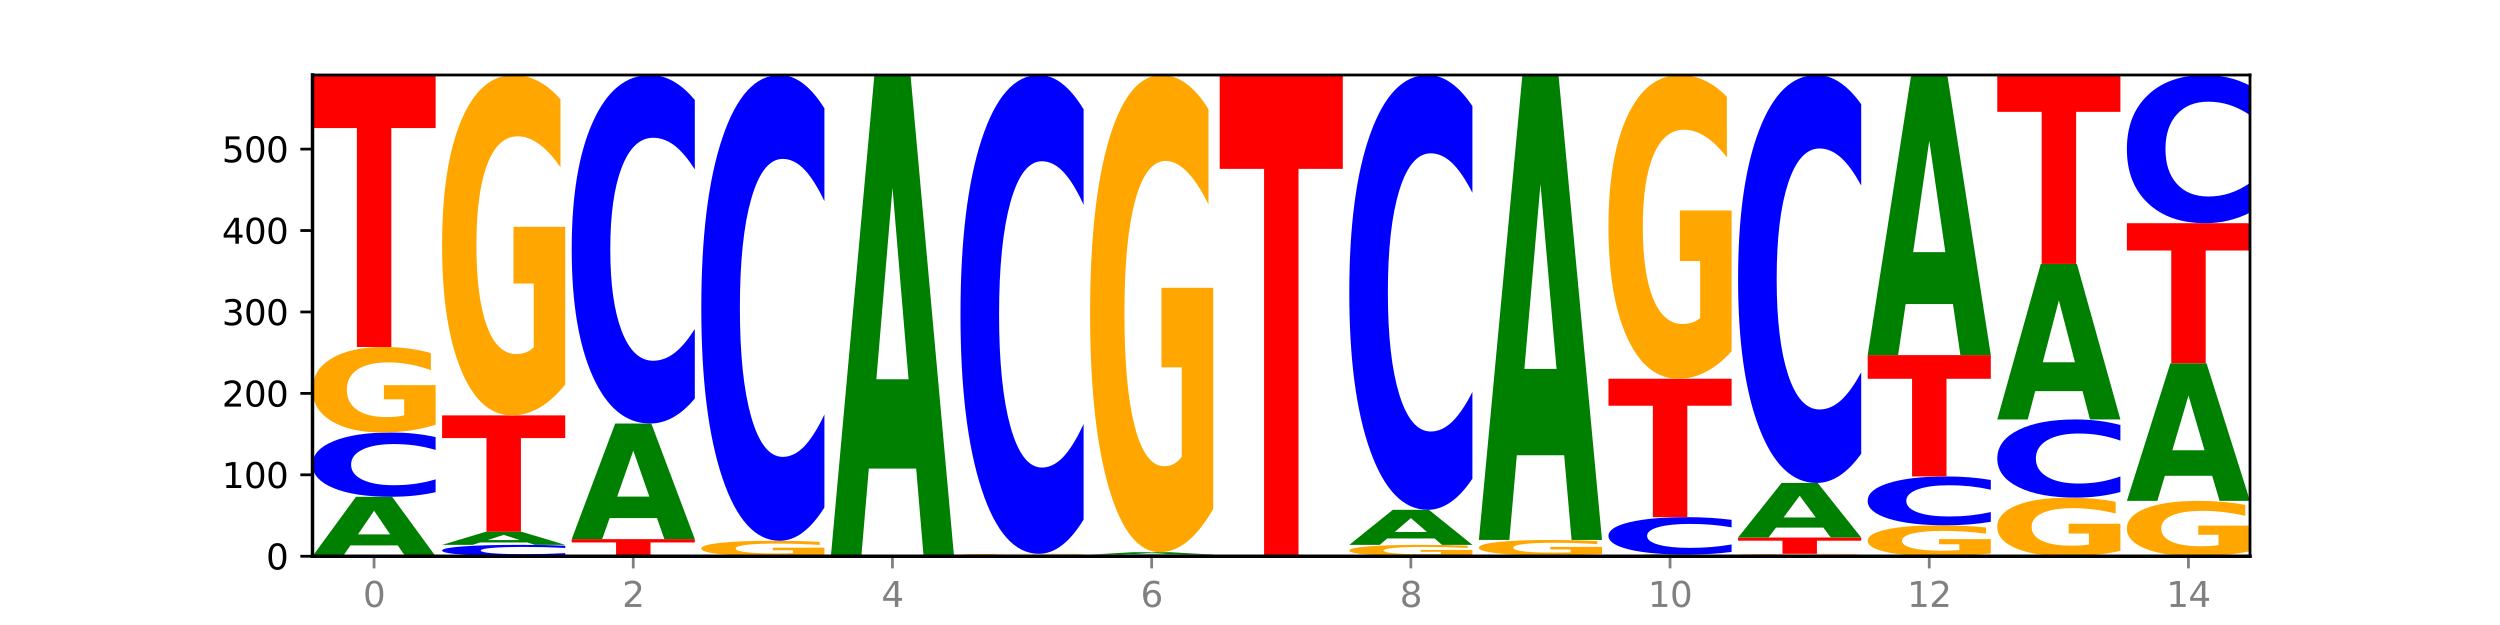 <?xml version="1.0" encoding="utf-8" standalone="no"?>
<!DOCTYPE svg PUBLIC "-//W3C//DTD SVG 1.1//EN"
  "http://www.w3.org/Graphics/SVG/1.1/DTD/svg11.dtd">
<svg xmlns:xlink="http://www.w3.org/1999/xlink" width="720pt" height="180pt" viewBox="0 0 720 180" xmlns="http://www.w3.org/2000/svg" version="1.1">
 <defs>
  <style type="text/css">*{stroke-linejoin: round; stroke-linecap: butt}</style>
 </defs>
 <g id="figure_1">
  <g id="patch_1">
   <path d="M 0 180 
L 720 180 
L 720 0 
L 0 0 
z
" style="fill: #ffffff"/>
  </g>
  <g id="axes_1">
   <g id="patch_2">
    <path d="M 90 160.2 
L 648 160.2 
L 648 21.6 
L 90 21.6 
z
" style="fill: #ffffff"/>
   </g>
   <g id="line2d_1">
    <path d="M 90 160.2 
L 648 160.2 
" clip-path="url(#p8edb620251)" style="fill: none; stroke: #000000; stroke-width: 0.5; stroke-linecap: square"/>
   </g>
   <g id="patch_3">
    <path d="M 114.562 157.081 
L 100.925 157.081 
L 98.772 160.2 
L 90 160.2 
L 102.527 143.08 
L 112.931 143.08 
L 125.458 160.2 
L 116.693 160.2 
L 114.562 157.081 
z
M 103.1 153.904 
L 112.365 153.904 
L 107.74 147.094 
L 103.1 153.904 
z
" clip-path="url(#p8edb620251)" style="fill: #008000"/>
   </g>
   <g id="patch_4">
    <path d="M 125.458 141.752 
Q 122.492 142.41 119.285 142.743 
Q 116.078 143.08 112.585 143.08 
Q 102.168 143.08 96.084 140.585 
Q 90 138.09 90 133.822 
Q 90 129.54 96.084 127.049 
Q 102.168 124.553 112.585 124.553 
Q 116.078 124.553 119.285 124.89 
Q 122.492 125.223 125.458 125.881 
L 125.458 129.574 
Q 122.465 128.702 119.562 128.296 
Q 116.658 127.891 113.451 127.891 
Q 107.698 127.891 104.401 129.471 
Q 101.114 131.048 101.114 133.822 
Q 101.114 136.586 104.401 138.166 
Q 107.698 139.743 113.451 139.743 
Q 116.658 139.743 119.562 139.337 
Q 122.465 138.928 125.458 138.055 
L 125.458 141.752 
z
" clip-path="url(#p8edb620251)" style="fill: #0000ff"/>
   </g>
   <g id="patch_5">
    <path d="M 125.458 122.325 
Q 121.882 123.439 118.036 123.999 
Q 114.19 124.553 110.089 124.553 
Q 100.823 124.553 95.412 121.237 
Q 90 117.92 90 112.249 
Q 90 106.511 95.507 103.22 
Q 101.022 99.929 110.614 99.929 
Q 114.309 99.929 117.694 100.377 
Q 121.088 100.819 124.091 101.694 
L 124.091 106.603 
Q 120.992 105.478 117.925 104.924 
Q 114.857 104.364 111.774 104.364 
Q 106.068 104.364 102.977 106.409 
Q 99.886 108.449 99.886 112.249 
Q 99.886 116.013 102.866 118.068 
Q 105.846 120.118 111.329 120.118 
Q 112.823 120.118 114.102 120.001 
Q 115.382 119.879 116.399 119.624 
L 116.399 115.016 
L 110.558 115.016 
L 110.558 110.911 
L 125.458 110.911 
L 125.458 122.325 
z
" clip-path="url(#p8edb620251)" style="fill: #ffa600"/>
   </g>
   <g id="patch_6">
    <path d="M 90 21.6 
L 125.458 21.6 
L 125.458 36.876 
L 112.701 36.876 
L 112.701 99.929 
L 102.781 99.929 
L 102.781 36.876 
L 90 36.876 
L 90 21.6 
z
" clip-path="url(#p8edb620251)" style="fill: #ff0000"/>
   </g>
   <g id="patch_7">
    <path d="M 162.783 159.965 
Q 159.817 160.081 156.609 160.14 
Q 153.402 160.2 149.909 160.2 
Q 139.492 160.2 133.408 159.758 
Q 127.324 159.316 127.324 158.559 
Q 127.324 157.8 133.408 157.359 
Q 139.492 156.917 149.909 156.917 
Q 153.402 156.917 156.609 156.976 
Q 159.817 157.035 162.783 157.152 
L 162.783 157.807 
Q 159.79 157.652 156.886 157.58 
Q 153.983 157.508 150.776 157.508 
Q 145.022 157.508 141.726 157.788 
Q 138.438 158.068 138.438 158.559 
Q 138.438 159.049 141.726 159.329 
Q 145.022 159.609 150.776 159.609 
Q 153.983 159.609 156.886 159.537 
Q 159.79 159.464 162.783 159.31 
L 162.783 159.965 
z
" clip-path="url(#p8edb620251)" style="fill: #0000ff"/>
   </g>
   <g id="patch_8">
    <path d="M 151.886 156.233 
L 138.25 156.233 
L 136.097 156.917 
L 127.324 156.917 
L 139.852 153.164 
L 150.255 153.164 
L 162.783 156.917 
L 154.018 156.917 
L 151.886 156.233 
z
M 140.425 155.537 
L 149.69 155.537 
L 145.064 154.044 
L 140.425 155.537 
z
" clip-path="url(#p8edb620251)" style="fill: #008000"/>
   </g>
   <g id="patch_9">
    <path d="M 127.324 119.628 
L 162.783 119.628 
L 162.783 126.169 
L 150.026 126.169 
L 150.026 153.164 
L 140.106 153.164 
L 140.106 126.169 
L 127.324 126.169 
L 127.324 119.628 
z
" clip-path="url(#p8edb620251)" style="fill: #ff0000"/>
   </g>
   <g id="patch_10">
    <path d="M 162.783 110.759 
Q 159.207 115.194 155.36 117.421 
Q 151.514 119.628 147.414 119.628 
Q 138.148 119.628 132.736 106.426 
Q 127.324 93.223 127.324 70.645 
Q 127.324 47.803 132.831 34.702 
Q 138.346 21.6 147.938 21.6 
Q 151.633 21.6 155.019 23.382 
Q 158.412 25.144 161.416 28.627 
L 161.416 48.168 
Q 158.317 43.692 155.249 41.485 
Q 152.182 39.258 149.098 39.258 
Q 143.393 39.258 140.301 47.398 
Q 137.21 55.518 137.21 70.645 
Q 137.21 85.629 140.19 93.81 
Q 143.17 101.971 148.653 101.971 
Q 150.147 101.971 151.427 101.505 
Q 152.706 101.019 153.723 100.007 
L 153.723 81.66 
L 147.883 81.66 
L 147.883 65.319 
L 162.783 65.319 
L 162.783 110.759 
z
" clip-path="url(#p8edb620251)" style="fill: #ffa600"/>
   </g>
   <g id="patch_11">
    <path d="M 164.649 155.275 
L 200.107 155.275 
L 200.107 156.236 
L 187.35 156.236 
L 187.35 160.2 
L 177.43 160.2 
L 177.43 156.236 
L 164.649 156.236 
L 164.649 155.275 
z
" clip-path="url(#p8edb620251)" style="fill: #ff0000"/>
   </g>
   <g id="patch_12">
    <path d="M 189.211 149.209 
L 175.574 149.209 
L 173.421 155.275 
L 164.649 155.275 
L 177.176 121.974 
L 187.58 121.974 
L 200.107 155.275 
L 191.342 155.275 
L 189.211 149.209 
z
M 177.749 143.028 
L 187.014 143.028 
L 182.389 129.782 
L 177.749 143.028 
z
" clip-path="url(#p8edb620251)" style="fill: #008000"/>
   </g>
   <g id="patch_13">
    <path d="M 200.107 114.779 
Q 197.141 118.345 193.934 120.149 
Q 190.727 121.974 187.233 121.974 
Q 176.817 121.974 170.733 108.455 
Q 164.649 94.936 164.649 71.818 
Q 164.649 48.616 170.733 35.119 
Q 176.817 21.6 187.233 21.6 
Q 190.727 21.6 193.934 23.425 
Q 197.141 25.228 200.107 28.795 
L 200.107 48.803 
Q 197.114 44.076 194.211 41.878 
Q 191.307 39.68 188.1 39.68 
Q 182.347 39.68 179.05 48.243 
Q 175.762 56.786 175.762 71.818 
Q 175.762 86.788 179.05 95.351 
Q 182.347 103.894 188.1 103.894 
Q 191.307 103.894 194.211 101.696 
Q 197.114 99.477 200.107 94.75 
L 200.107 114.779 
z
" clip-path="url(#p8edb620251)" style="fill: #0000ff"/>
   </g>
   <g id="patch_14">
    <path d="M 237.431 159.797 
Q 233.855 159.998 230.009 160.1 
Q 226.163 160.2 222.063 160.2 
Q 212.797 160.2 207.385 159.6 
Q 201.973 159 201.973 157.973 
Q 201.973 156.935 207.48 156.34 
Q 212.995 155.744 222.587 155.744 
Q 226.282 155.744 229.668 155.825 
Q 233.061 155.905 236.065 156.064 
L 236.065 156.952 
Q 232.965 156.748 229.898 156.648 
Q 226.831 156.547 223.747 156.547 
Q 218.041 156.547 214.95 156.917 
Q 211.859 157.286 211.859 157.973 
Q 211.859 158.655 214.839 159.026 
Q 217.819 159.397 223.302 159.397 
Q 224.796 159.397 226.076 159.376 
Q 227.355 159.354 228.372 159.308 
L 228.372 158.474 
L 222.531 158.474 
L 222.531 157.731 
L 237.431 157.731 
L 237.431 159.797 
z
" clip-path="url(#p8edb620251)" style="fill: #ffa600"/>
   </g>
   <g id="patch_15">
    <path d="M 237.431 146.129 
Q 234.465 150.895 231.258 153.306 
Q 228.051 155.744 224.558 155.744 
Q 214.141 155.744 208.057 137.677 
Q 201.973 119.61 201.973 88.714 
Q 201.973 57.706 208.057 39.667 
Q 214.141 21.6 224.558 21.6 
Q 228.051 21.6 231.258 24.038 
Q 234.465 26.449 237.431 31.215 
L 237.431 57.956 
Q 234.439 51.638 231.535 48.7 
Q 228.632 45.763 225.424 45.763 
Q 219.671 45.763 216.375 57.207 
Q 213.087 68.624 213.087 88.714 
Q 213.087 108.72 216.375 120.165 
Q 219.671 131.581 225.424 131.581 
Q 228.632 131.581 231.535 128.644 
Q 234.439 125.679 237.431 119.361 
L 237.431 146.129 
z
" clip-path="url(#p8edb620251)" style="fill: #0000ff"/>
   </g>
   <g id="patch_16">
    <path d="M 263.86 134.951 
L 250.223 134.951 
L 248.07 160.2 
L 239.298 160.2 
L 251.825 21.6 
L 262.228 21.6 
L 274.756 160.2 
L 265.991 160.2 
L 263.86 134.951 
z
M 252.398 109.228 
L 261.663 109.228 
L 257.038 54.096 
L 252.398 109.228 
z
" clip-path="url(#p8edb620251)" style="fill: #008000"/>
   </g>
   <g id="patch_17">
    <path d="M 276.622 159.965 
L 312.08 159.965 
L 312.08 160.011 
L 299.324 160.011 
L 299.324 160.2 
L 289.404 160.2 
L 289.404 160.011 
L 276.622 160.011 
L 276.622 159.965 
z
" clip-path="url(#p8edb620251)" style="fill: #ff0000"/>
   </g>
   <g id="patch_18">
    <path d="M 312.08 159.923 
Q 308.504 159.944 304.658 159.955 
Q 300.812 159.965 296.711 159.965 
Q 287.445 159.965 282.034 159.902 
Q 276.622 159.839 276.622 159.731 
Q 276.622 159.622 282.129 159.559 
Q 287.644 159.496 297.236 159.496 
Q 300.931 159.496 304.316 159.505 
Q 307.71 159.513 310.713 159.53 
L 310.713 159.624 
Q 307.614 159.602 304.547 159.592 
Q 301.479 159.581 298.396 159.581 
Q 292.69 159.581 289.599 159.62 
Q 286.508 159.659 286.508 159.731 
Q 286.508 159.803 289.488 159.842 
Q 292.468 159.881 297.951 159.881 
Q 299.445 159.881 300.724 159.879 
Q 302.004 159.876 303.021 159.872 
L 303.021 159.784 
L 297.18 159.784 
L 297.18 159.706 
L 312.08 159.706 
L 312.08 159.923 
z
" clip-path="url(#p8edb620251)" style="fill: #ffa600"/>
   </g>
   <g id="patch_19">
    <path d="M 312.08 149.612 
Q 309.114 154.512 305.907 156.99 
Q 302.7 159.496 299.207 159.496 
Q 288.79 159.496 282.706 140.924 
Q 276.622 122.352 276.622 90.591 
Q 276.622 58.716 282.706 40.172 
Q 288.79 21.6 299.207 21.6 
Q 302.7 21.6 305.907 24.107 
Q 309.114 26.585 312.08 31.484 
L 312.08 58.972 
Q 309.087 52.478 306.184 49.458 
Q 303.28 46.439 300.073 46.439 
Q 294.32 46.439 291.023 58.203 
Q 287.736 69.939 287.736 90.591 
Q 287.736 111.157 291.023 122.922 
Q 294.32 134.657 300.073 134.657 
Q 303.28 134.657 306.184 131.638 
Q 309.087 128.59 312.08 122.095 
L 312.08 149.612 
z
" clip-path="url(#p8edb620251)" style="fill: #0000ff"/>
   </g>
   <g id="patch_20">
    <path d="M 349.405 160.166 
Q 346.439 160.183 343.231 160.191 
Q 340.024 160.2 336.531 160.2 
Q 326.114 160.2 320.03 160.137 
Q 313.946 160.074 313.946 159.966 
Q 313.946 159.857 320.03 159.794 
Q 326.114 159.731 336.531 159.731 
Q 340.024 159.731 343.231 159.739 
Q 346.439 159.748 349.405 159.765 
L 349.405 159.858 
Q 346.412 159.836 343.508 159.826 
Q 340.605 159.815 337.398 159.815 
Q 331.644 159.815 328.348 159.855 
Q 325.06 159.895 325.06 159.966 
Q 325.06 160.036 328.348 160.076 
Q 331.644 160.116 337.398 160.116 
Q 340.605 160.116 343.508 160.105 
Q 346.412 160.095 349.405 160.073 
L 349.405 160.166 
z
" clip-path="url(#p8edb620251)" style="fill: #0000ff"/>
   </g>
   <g id="patch_21">
    <path d="M 338.508 159.603 
L 324.872 159.603 
L 322.719 159.731 
L 313.946 159.731 
L 326.474 159.027 
L 336.877 159.027 
L 349.405 159.731 
L 340.64 159.731 
L 338.508 159.603 
z
M 327.047 159.472 
L 336.312 159.472 
L 331.686 159.192 
L 327.047 159.472 
z
" clip-path="url(#p8edb620251)" style="fill: #008000"/>
   </g>
   <g id="patch_22">
    <path d="M 349.405 146.593 
Q 345.829 152.81 341.982 155.933 
Q 338.136 159.027 334.036 159.027 
Q 324.77 159.027 319.358 140.518 
Q 313.946 122.009 313.946 90.356 
Q 313.946 58.334 319.454 39.967 
Q 324.969 21.6 334.56 21.6 
Q 338.255 21.6 341.641 24.098 
Q 345.034 26.568 348.038 31.451 
L 348.038 58.845 
Q 344.939 52.572 341.871 49.477 
Q 338.804 46.355 335.72 46.355 
Q 330.015 46.355 326.923 57.767 
Q 323.832 69.15 323.832 90.356 
Q 323.832 111.364 326.812 122.832 
Q 329.792 134.273 335.275 134.273 
Q 336.769 134.273 338.049 133.62 
Q 339.328 132.939 340.345 131.519 
L 340.345 105.799 
L 334.505 105.799 
L 334.505 82.89 
L 349.405 82.89 
L 349.405 146.593 
z
" clip-path="url(#p8edb620251)" style="fill: #ffa600"/>
   </g>
   <g id="patch_23">
    <path d="M 351.271 21.6 
L 386.729 21.6 
L 386.729 48.631 
L 373.972 48.631 
L 373.972 160.2 
L 364.052 160.2 
L 364.052 48.631 
L 351.271 48.631 
L 351.271 21.6 
z
" clip-path="url(#p8edb620251)" style="fill: #ff0000"/>
   </g>
   <g id="patch_24">
    <path d="M 424.054 159.903 
Q 420.477 160.051 416.631 160.126 
Q 412.785 160.2 408.685 160.2 
Q 399.419 160.2 394.007 159.758 
Q 388.595 159.316 388.595 158.559 
Q 388.595 157.794 394.102 157.356 
Q 399.617 156.917 409.209 156.917 
Q 412.904 156.917 416.29 156.976 
Q 419.683 157.035 422.687 157.152 
L 422.687 157.807 
Q 419.587 157.657 416.52 157.583 
Q 413.453 157.508 410.369 157.508 
Q 404.664 157.508 401.572 157.781 
Q 398.481 158.053 398.481 158.559 
Q 398.481 159.061 401.461 159.335 
Q 404.441 159.609 409.924 159.609 
Q 411.418 159.609 412.698 159.593 
Q 413.977 159.577 414.994 159.543 
L 414.994 158.928 
L 409.153 158.928 
L 409.153 158.381 
L 424.054 158.381 
L 424.054 159.903 
z
" clip-path="url(#p8edb620251)" style="fill: #ffa600"/>
   </g>
   <g id="patch_25">
    <path d="M 413.157 155.08 
L 399.521 155.08 
L 397.367 156.917 
L 388.595 156.917 
L 401.123 146.832 
L 411.526 146.832 
L 424.054 156.917 
L 415.289 156.917 
L 413.157 155.08 
z
M 401.695 153.208 
L 410.961 153.208 
L 406.335 149.197 
L 401.695 153.208 
z
" clip-path="url(#p8edb620251)" style="fill: #008000"/>
   </g>
   <g id="patch_26">
    <path d="M 424.054 137.856 
Q 421.087 142.305 417.88 144.556 
Q 414.673 146.832 411.18 146.832 
Q 400.763 146.832 394.679 129.966 
Q 388.595 113.099 388.595 84.255 
Q 388.595 55.307 394.679 38.467 
Q 400.763 21.6 411.18 21.6 
Q 414.673 21.6 417.88 23.876 
Q 421.087 26.127 424.054 30.577 
L 424.054 55.54 
Q 421.061 49.642 418.157 46.9 
Q 415.254 44.158 412.047 44.158 
Q 406.293 44.158 402.997 54.842 
Q 399.709 65.5 399.709 84.255 
Q 399.709 102.933 402.997 113.617 
Q 406.293 124.275 412.047 124.275 
Q 415.254 124.275 418.157 121.532 
Q 421.061 118.764 424.054 112.866 
L 424.054 137.856 
z
" clip-path="url(#p8edb620251)" style="fill: #0000ff"/>
   </g>
   <g id="patch_27">
    <path d="M 425.92 159.965 
L 461.378 159.965 
L 461.378 160.011 
L 448.621 160.011 
L 448.621 160.2 
L 438.701 160.2 
L 438.701 160.011 
L 425.92 160.011 
L 425.92 159.965 
z
" clip-path="url(#p8edb620251)" style="fill: #ff0000"/>
   </g>
   <g id="patch_28">
    <path d="M 461.378 159.562 
Q 457.802 159.764 453.956 159.865 
Q 450.11 159.965 446.009 159.965 
Q 436.743 159.965 431.331 159.365 
Q 425.92 158.765 425.92 157.739 
Q 425.92 156.701 431.427 156.105 
Q 436.942 155.51 446.533 155.51 
Q 450.229 155.51 453.614 155.591 
Q 457.007 155.671 460.011 155.829 
L 460.011 156.717 
Q 456.912 156.514 453.844 156.414 
Q 450.777 156.312 447.694 156.312 
Q 441.988 156.312 438.897 156.682 
Q 435.805 157.051 435.805 157.739 
Q 435.805 158.42 438.785 158.792 
Q 441.765 159.163 447.249 159.163 
Q 448.743 159.163 450.022 159.142 
Q 451.302 159.12 452.319 159.074 
L 452.319 158.24 
L 446.478 158.24 
L 446.478 157.497 
L 461.378 157.497 
L 461.378 159.562 
z
" clip-path="url(#p8edb620251)" style="fill: #ffa600"/>
   </g>
   <g id="patch_29">
    <path d="M 450.482 131.115 
L 436.845 131.115 
L 434.692 155.51 
L 425.92 155.51 
L 438.447 21.6 
L 448.85 21.6 
L 461.378 155.51 
L 452.613 155.51 
L 450.482 131.115 
z
M 439.02 106.262 
L 448.285 106.262 
L 443.66 52.997 
L 439.02 106.262 
z
" clip-path="url(#p8edb620251)" style="fill: #008000"/>
   </g>
   <g id="patch_30">
    <path d="M 487.806 160.115 
L 474.169 160.115 
L 472.016 160.2 
L 463.244 160.2 
L 475.772 159.731 
L 486.175 159.731 
L 498.702 160.2 
L 489.937 160.2 
L 487.806 160.115 
z
M 476.344 160.028 
L 485.609 160.028 
L 480.984 159.841 
L 476.344 160.028 
z
" clip-path="url(#p8edb620251)" style="fill: #008000"/>
   </g>
   <g id="patch_31">
    <path d="M 498.702 158.958 
Q 495.736 159.341 492.529 159.535 
Q 489.322 159.731 485.829 159.731 
Q 475.412 159.731 469.328 158.278 
Q 463.244 156.825 463.244 154.34 
Q 463.244 151.847 469.328 150.396 
Q 475.412 148.943 485.829 148.943 
Q 489.322 148.943 492.529 149.139 
Q 495.736 149.333 498.702 149.716 
L 498.702 151.867 
Q 495.71 151.359 492.806 151.123 
Q 489.903 150.886 486.695 150.886 
Q 480.942 150.886 477.645 151.807 
Q 474.358 152.725 474.358 154.34 
Q 474.358 155.949 477.645 156.87 
Q 480.942 157.788 486.695 157.788 
Q 489.903 157.788 492.806 157.552 
Q 495.71 157.313 498.702 156.805 
L 498.702 158.958 
z
" clip-path="url(#p8edb620251)" style="fill: #0000ff"/>
   </g>
   <g id="patch_32">
    <path d="M 463.244 109.075 
L 498.702 109.075 
L 498.702 116.851 
L 485.946 116.851 
L 485.946 148.943 
L 476.026 148.943 
L 476.026 116.851 
L 463.244 116.851 
L 463.244 109.075 
z
" clip-path="url(#p8edb620251)" style="fill: #ff0000"/>
   </g>
   <g id="patch_33">
    <path d="M 498.702 101.161 
Q 495.126 105.118 491.28 107.106 
Q 487.434 109.075 483.333 109.075 
Q 474.068 109.075 468.656 97.294 
Q 463.244 85.512 463.244 65.365 
Q 463.244 44.982 468.751 33.291 
Q 474.266 21.6 483.858 21.6 
Q 487.553 21.6 490.938 23.19 
Q 494.332 24.762 497.336 27.87 
L 497.336 45.307 
Q 494.236 41.314 491.169 39.344 
Q 488.101 37.357 485.018 37.357 
Q 479.312 37.357 476.221 44.621 
Q 473.13 51.867 473.13 65.365 
Q 473.13 78.736 476.11 86.036 
Q 479.09 93.318 484.573 93.318 
Q 486.067 93.318 487.347 92.903 
Q 488.626 92.469 489.643 91.566 
L 489.643 75.195 
L 483.802 75.195 
L 483.802 60.612 
L 498.702 60.612 
L 498.702 101.161 
z
" clip-path="url(#p8edb620251)" style="fill: #ffa600"/>
   </g>
   <g id="patch_34">
    <path d="M 536.027 160.136 
Q 532.451 160.168 528.605 160.184 
Q 524.758 160.2 520.658 160.2 
Q 511.392 160.2 505.98 160.105 
Q 500.569 160.01 500.569 159.848 
Q 500.569 159.685 506.076 159.59 
Q 511.591 159.496 521.182 159.496 
Q 524.878 159.496 528.263 159.509 
Q 531.656 159.522 534.66 159.547 
L 534.66 159.687 
Q 531.561 159.655 528.493 159.639 
Q 525.426 159.623 522.343 159.623 
Q 516.637 159.623 513.546 159.682 
Q 510.454 159.74 510.454 159.848 
Q 510.454 159.956 513.434 160.015 
Q 516.414 160.073 521.898 160.073 
Q 523.391 160.073 524.671 160.07 
Q 525.95 160.066 526.968 160.059 
L 526.968 159.928 
L 521.127 159.928 
L 521.127 159.81 
L 536.027 159.81 
L 536.027 160.136 
z
" clip-path="url(#p8edb620251)" style="fill: #ffa600"/>
   </g>
   <g id="patch_35">
    <path d="M 500.569 154.806 
L 536.027 154.806 
L 536.027 155.721 
L 523.27 155.721 
L 523.27 159.496 
L 513.35 159.496 
L 513.35 155.721 
L 500.569 155.721 
L 500.569 154.806 
z
" clip-path="url(#p8edb620251)" style="fill: #ff0000"/>
   </g>
   <g id="patch_36">
    <path d="M 525.13 151.944 
L 511.494 151.944 
L 509.341 154.806 
L 500.569 154.806 
L 513.096 139.093 
L 523.499 139.093 
L 536.027 154.806 
L 527.262 154.806 
L 525.13 151.944 
z
M 513.669 149.027 
L 522.934 149.027 
L 518.309 142.777 
L 513.669 149.027 
z
" clip-path="url(#p8edb620251)" style="fill: #008000"/>
   </g>
   <g id="patch_37">
    <path d="M 536.027 130.672 
Q 533.061 134.846 529.854 136.958 
Q 526.646 139.093 523.153 139.093 
Q 512.736 139.093 506.652 123.269 
Q 500.569 107.445 500.569 80.383 
Q 500.569 53.224 506.652 37.424 
Q 512.736 21.6 523.153 21.6 
Q 526.646 21.6 529.854 23.736 
Q 533.061 25.847 536.027 30.022 
L 536.027 53.443 
Q 533.034 47.909 530.13 45.337 
Q 527.227 42.764 524.02 42.764 
Q 518.266 42.764 514.97 52.788 
Q 511.682 62.787 511.682 80.383 
Q 511.682 97.906 514.97 107.93 
Q 518.266 117.93 524.02 117.93 
Q 527.227 117.93 530.13 115.357 
Q 533.034 112.76 536.027 107.226 
L 536.027 130.672 
z
" clip-path="url(#p8edb620251)" style="fill: #0000ff"/>
   </g>
   <g id="patch_38">
    <path d="M 573.351 159.394 
Q 569.775 159.797 565.929 159.999 
Q 562.083 160.2 557.982 160.2 
Q 548.716 160.2 543.305 159 
Q 537.893 157.799 537.893 155.747 
Q 537.893 153.67 543.4 152.479 
Q 548.915 151.288 558.507 151.288 
Q 562.202 151.288 565.587 151.45 
Q 568.98 151.61 571.984 151.927 
L 571.984 153.704 
Q 568.885 153.297 565.818 153.096 
Q 562.75 152.894 559.667 152.894 
Q 553.961 152.894 550.87 153.634 
Q 547.779 154.372 547.779 155.747 
Q 547.779 157.109 550.759 157.853 
Q 553.739 158.595 559.222 158.595 
Q 560.716 158.595 561.995 158.552 
Q 563.275 158.508 564.292 158.416 
L 564.292 156.748 
L 558.451 156.748 
L 558.451 155.263 
L 573.351 155.263 
L 573.351 159.394 
z
" clip-path="url(#p8edb620251)" style="fill: #ffa600"/>
   </g>
   <g id="patch_39">
    <path d="M 573.351 150.28 
Q 570.385 150.78 567.178 151.033 
Q 563.971 151.288 560.478 151.288 
Q 550.061 151.288 543.977 149.393 
Q 537.893 147.498 537.893 144.257 
Q 537.893 141.005 543.977 139.112 
Q 550.061 137.217 560.478 137.217 
Q 563.971 137.217 567.178 137.473 
Q 570.385 137.726 573.351 138.226 
L 573.351 141.031 
Q 570.358 140.368 567.455 140.06 
Q 564.551 139.752 561.344 139.752 
Q 555.591 139.752 552.294 140.952 
Q 549.007 142.15 549.007 144.257 
Q 549.007 146.356 552.294 147.556 
Q 555.591 148.754 561.344 148.754 
Q 564.551 148.754 567.455 148.446 
Q 570.358 148.135 573.351 147.472 
L 573.351 150.28 
z
" clip-path="url(#p8edb620251)" style="fill: #0000ff"/>
   </g>
   <g id="patch_40">
    <path d="M 537.893 102.274 
L 573.351 102.274 
L 573.351 109.089 
L 560.594 109.089 
L 560.594 137.217 
L 550.674 137.217 
L 550.674 109.089 
L 537.893 109.089 
L 537.893 102.274 
z
" clip-path="url(#p8edb620251)" style="fill: #ff0000"/>
   </g>
   <g id="patch_41">
    <path d="M 562.455 87.578 
L 548.818 87.578 
L 546.665 102.274 
L 537.893 102.274 
L 550.42 21.6 
L 560.824 21.6 
L 573.351 102.274 
L 564.586 102.274 
L 562.455 87.578 
z
M 550.993 72.605 
L 560.258 72.605 
L 555.633 40.515 
L 550.993 72.605 
z
" clip-path="url(#p8edb620251)" style="fill: #008000"/>
   </g>
   <g id="patch_42">
    <path d="M 610.676 158.672 
Q 607.1 159.436 603.253 159.82 
Q 599.407 160.2 595.307 160.2 
Q 586.041 160.2 580.629 157.926 
Q 575.217 155.652 575.217 151.763 
Q 575.217 147.828 580.724 145.571 
Q 586.239 143.315 595.831 143.315 
Q 599.526 143.315 602.912 143.622 
Q 606.305 143.925 609.309 144.525 
L 609.309 147.891 
Q 606.21 147.12 603.142 146.74 
Q 600.075 146.356 596.991 146.356 
Q 591.286 146.356 588.194 147.758 
Q 585.103 149.157 585.103 151.763 
Q 585.103 154.344 588.083 155.753 
Q 591.063 157.158 596.546 157.158 
Q 598.04 157.158 599.32 157.078 
Q 600.599 156.995 601.616 156.82 
L 601.616 153.66 
L 595.776 153.66 
L 595.776 150.845 
L 610.676 150.845 
L 610.676 158.672 
z
" clip-path="url(#p8edb620251)" style="fill: #ffa600"/>
   </g>
   <g id="patch_43">
    <path d="M 610.676 141.701 
Q 607.71 142.501 604.502 142.905 
Q 601.295 143.315 597.802 143.315 
Q 587.385 143.315 581.301 140.283 
Q 575.217 137.25 575.217 132.065 
Q 575.217 126.861 581.301 123.833 
Q 587.385 120.801 597.802 120.801 
Q 601.295 120.801 604.502 121.21 
Q 607.71 121.615 610.676 122.415 
L 610.676 126.903 
Q 607.683 125.842 604.779 125.349 
Q 601.876 124.856 598.669 124.856 
Q 592.915 124.856 589.619 126.777 
Q 586.331 128.693 586.331 132.065 
Q 586.331 135.423 589.619 137.343 
Q 592.915 139.259 598.669 139.259 
Q 601.876 139.259 604.779 138.766 
Q 607.683 138.269 610.676 137.208 
L 610.676 141.701 
z
" clip-path="url(#p8edb620251)" style="fill: #0000ff"/>
   </g>
   <g id="patch_44">
    <path d="M 599.779 112.641 
L 586.143 112.641 
L 583.99 120.801 
L 575.217 120.801 
L 587.745 76.008 
L 598.148 76.008 
L 610.676 120.801 
L 601.911 120.801 
L 599.779 112.641 
z
M 588.318 104.328 
L 597.583 104.328 
L 592.957 86.51 
L 588.318 104.328 
z
" clip-path="url(#p8edb620251)" style="fill: #008000"/>
   </g>
   <g id="patch_45">
    <path d="M 575.217 21.6 
L 610.676 21.6 
L 610.676 32.211 
L 597.919 32.211 
L 597.919 76.008 
L 587.999 76.008 
L 587.999 32.211 
L 575.217 32.211 
L 575.217 21.6 
z
" clip-path="url(#p8edb620251)" style="fill: #ff0000"/>
   </g>
   <g id="patch_46">
    <path d="M 648 158.757 
Q 644.424 159.479 640.578 159.841 
Q 636.732 160.2 632.631 160.2 
Q 623.365 160.2 617.954 158.052 
Q 612.542 155.904 612.542 152.231 
Q 612.542 148.515 618.049 146.384 
Q 623.564 144.253 633.156 144.253 
Q 636.851 144.253 640.236 144.543 
Q 643.629 144.829 646.633 145.396 
L 646.633 148.575 
Q 643.534 147.847 640.467 147.488 
Q 637.399 147.125 634.316 147.125 
Q 628.61 147.125 625.519 148.45 
Q 622.428 149.771 622.428 152.231 
Q 622.428 154.669 625.408 156 
Q 628.388 157.327 633.871 157.327 
Q 635.365 157.327 636.644 157.252 
Q 637.924 157.173 638.941 157.008 
L 638.941 154.023 
L 633.1 154.023 
L 633.1 151.365 
L 648 151.365 
L 648 158.757 
z
" clip-path="url(#p8edb620251)" style="fill: #ffa600"/>
   </g>
   <g id="patch_47">
    <path d="M 637.104 137.033 
L 623.467 137.033 
L 621.314 144.253 
L 612.542 144.253 
L 625.069 104.619 
L 635.473 104.619 
L 648 144.253 
L 639.235 144.253 
L 637.104 137.033 
z
M 625.642 129.677 
L 634.907 129.677 
L 630.282 113.912 
L 625.642 129.677 
z
" clip-path="url(#p8edb620251)" style="fill: #008000"/>
   </g>
   <g id="patch_48">
    <path d="M 612.542 64.282 
L 648 64.282 
L 648 72.149 
L 635.243 72.149 
L 635.243 104.619 
L 625.323 104.619 
L 625.323 72.149 
L 612.542 72.149 
L 612.542 64.282 
z
" clip-path="url(#p8edb620251)" style="fill: #ff0000"/>
   </g>
   <g id="patch_49">
    <path d="M 648 61.223 
Q 645.034 62.739 641.827 63.506 
Q 638.62 64.282 635.126 64.282 
Q 624.71 64.282 618.626 58.534 
Q 612.542 52.785 612.542 42.954 
Q 612.542 33.088 618.626 27.349 
Q 624.71 21.6 635.126 21.6 
Q 638.62 21.6 641.827 22.376 
Q 645.034 23.143 648 24.659 
L 648 33.168 
Q 645.007 31.157 642.104 30.223 
Q 639.2 29.288 635.993 29.288 
Q 630.24 29.288 626.943 32.93 
Q 623.655 36.562 623.655 42.954 
Q 623.655 49.32 626.943 52.961 
Q 630.24 56.594 635.993 56.594 
Q 639.2 56.594 642.104 55.659 
Q 645.007 54.716 648 52.706 
L 648 61.223 
z
" clip-path="url(#p8edb620251)" style="fill: #0000ff"/>
   </g>
   <g id="matplotlib.axis_1">
    <g id="xtick_1">
     <g id="line2d_2">
      <defs>
       <path id="m5d73ef2d2a" d="M 0 0 
L 0 3.5 
" style="stroke: #808080; stroke-width: 0.8"/>
      </defs>
      <g>
       <use xlink:href="#m5d73ef2d2a" x="107.729" y="160.2" style="fill: #808080; stroke: #808080; stroke-width: 0.8"/>
      </g>
     </g>
     <g id="text_1">
      <!-- 0 -->
      <g style="fill: #808080" transform="translate(104.548 174.798) scale(0.1 -0.1)">
       <defs>
        <path id="DejaVuSans-30" d="M 2034 4250 
Q 1547 4250 1301 3770 
Q 1056 3291 1056 2328 
Q 1056 1369 1301 889 
Q 1547 409 2034 409 
Q 2525 409 2770 889 
Q 3016 1369 3016 2328 
Q 3016 3291 2770 3770 
Q 2525 4250 2034 4250 
z
M 2034 4750 
Q 2819 4750 3233 4129 
Q 3647 3509 3647 2328 
Q 3647 1150 3233 529 
Q 2819 -91 2034 -91 
Q 1250 -91 836 529 
Q 422 1150 422 2328 
Q 422 3509 836 4129 
Q 1250 4750 2034 4750 
z
" transform="scale(0.016)"/>
       </defs>
       <use xlink:href="#DejaVuSans-30"/>
      </g>
     </g>
    </g>
    <g id="xtick_2">
     <g id="line2d_3">
      <g>
       <use xlink:href="#m5d73ef2d2a" x="182.378" y="160.2" style="fill: #808080; stroke: #808080; stroke-width: 0.8"/>
      </g>
     </g>
     <g id="text_2">
      <!-- 2 -->
      <g style="fill: #808080" transform="translate(179.197 174.798) scale(0.1 -0.1)">
       <defs>
        <path id="DejaVuSans-32" d="M 1228 531 
L 3431 531 
L 3431 0 
L 469 0 
L 469 531 
Q 828 903 1448 1529 
Q 2069 2156 2228 2338 
Q 2531 2678 2651 2914 
Q 2772 3150 2772 3378 
Q 2772 3750 2511 3984 
Q 2250 4219 1831 4219 
Q 1534 4219 1204 4116 
Q 875 4013 500 3803 
L 500 4441 
Q 881 4594 1212 4672 
Q 1544 4750 1819 4750 
Q 2544 4750 2975 4387 
Q 3406 4025 3406 3419 
Q 3406 3131 3298 2873 
Q 3191 2616 2906 2266 
Q 2828 2175 2409 1742 
Q 1991 1309 1228 531 
z
" transform="scale(0.016)"/>
       </defs>
       <use xlink:href="#DejaVuSans-32"/>
      </g>
     </g>
    </g>
    <g id="xtick_3">
     <g id="line2d_4">
      <g>
       <use xlink:href="#m5d73ef2d2a" x="257.027" y="160.2" style="fill: #808080; stroke: #808080; stroke-width: 0.8"/>
      </g>
     </g>
     <g id="text_3">
      <!-- 4 -->
      <g style="fill: #808080" transform="translate(253.846 174.798) scale(0.1 -0.1)">
       <defs>
        <path id="DejaVuSans-34" d="M 2419 4116 
L 825 1625 
L 2419 1625 
L 2419 4116 
z
M 2253 4666 
L 3047 4666 
L 3047 1625 
L 3713 1625 
L 3713 1100 
L 3047 1100 
L 3047 0 
L 2419 0 
L 2419 1100 
L 313 1100 
L 313 1709 
L 2253 4666 
z
" transform="scale(0.016)"/>
       </defs>
       <use xlink:href="#DejaVuSans-34"/>
      </g>
     </g>
    </g>
    <g id="xtick_4">
     <g id="line2d_5">
      <g>
       <use xlink:href="#m5d73ef2d2a" x="331.676" y="160.2" style="fill: #808080; stroke: #808080; stroke-width: 0.8"/>
      </g>
     </g>
     <g id="text_4">
      <!-- 6 -->
      <g style="fill: #808080" transform="translate(328.494 174.798) scale(0.1 -0.1)">
       <defs>
        <path id="DejaVuSans-36" d="M 2113 2584 
Q 1688 2584 1439 2293 
Q 1191 2003 1191 1497 
Q 1191 994 1439 701 
Q 1688 409 2113 409 
Q 2538 409 2786 701 
Q 3034 994 3034 1497 
Q 3034 2003 2786 2293 
Q 2538 2584 2113 2584 
z
M 3366 4563 
L 3366 3988 
Q 3128 4100 2886 4159 
Q 2644 4219 2406 4219 
Q 1781 4219 1451 3797 
Q 1122 3375 1075 2522 
Q 1259 2794 1537 2939 
Q 1816 3084 2150 3084 
Q 2853 3084 3261 2657 
Q 3669 2231 3669 1497 
Q 3669 778 3244 343 
Q 2819 -91 2113 -91 
Q 1303 -91 875 529 
Q 447 1150 447 2328 
Q 447 3434 972 4092 
Q 1497 4750 2381 4750 
Q 2619 4750 2861 4703 
Q 3103 4656 3366 4563 
z
" transform="scale(0.016)"/>
       </defs>
       <use xlink:href="#DejaVuSans-36"/>
      </g>
     </g>
    </g>
    <g id="xtick_5">
     <g id="line2d_6">
      <g>
       <use xlink:href="#m5d73ef2d2a" x="406.324" y="160.2" style="fill: #808080; stroke: #808080; stroke-width: 0.8"/>
      </g>
     </g>
     <g id="text_5">
      <!-- 8 -->
      <g style="fill: #808080" transform="translate(403.143 174.798) scale(0.1 -0.1)">
       <defs>
        <path id="DejaVuSans-38" d="M 2034 2216 
Q 1584 2216 1326 1975 
Q 1069 1734 1069 1313 
Q 1069 891 1326 650 
Q 1584 409 2034 409 
Q 2484 409 2743 651 
Q 3003 894 3003 1313 
Q 3003 1734 2745 1975 
Q 2488 2216 2034 2216 
z
M 1403 2484 
Q 997 2584 770 2862 
Q 544 3141 544 3541 
Q 544 4100 942 4425 
Q 1341 4750 2034 4750 
Q 2731 4750 3128 4425 
Q 3525 4100 3525 3541 
Q 3525 3141 3298 2862 
Q 3072 2584 2669 2484 
Q 3125 2378 3379 2068 
Q 3634 1759 3634 1313 
Q 3634 634 3220 271 
Q 2806 -91 2034 -91 
Q 1263 -91 848 271 
Q 434 634 434 1313 
Q 434 1759 690 2068 
Q 947 2378 1403 2484 
z
M 1172 3481 
Q 1172 3119 1398 2916 
Q 1625 2713 2034 2713 
Q 2441 2713 2670 2916 
Q 2900 3119 2900 3481 
Q 2900 3844 2670 4047 
Q 2441 4250 2034 4250 
Q 1625 4250 1398 4047 
Q 1172 3844 1172 3481 
z
" transform="scale(0.016)"/>
       </defs>
       <use xlink:href="#DejaVuSans-38"/>
      </g>
     </g>
    </g>
    <g id="xtick_6">
     <g id="line2d_7">
      <g>
       <use xlink:href="#m5d73ef2d2a" x="480.973" y="160.2" style="fill: #808080; stroke: #808080; stroke-width: 0.8"/>
      </g>
     </g>
     <g id="text_6">
      <!-- 10 -->
      <g style="fill: #808080" transform="translate(474.611 174.798) scale(0.1 -0.1)">
       <defs>
        <path id="DejaVuSans-31" d="M 794 531 
L 1825 531 
L 1825 4091 
L 703 3866 
L 703 4441 
L 1819 4666 
L 2450 4666 
L 2450 531 
L 3481 531 
L 3481 0 
L 794 0 
L 794 531 
z
" transform="scale(0.016)"/>
       </defs>
       <use xlink:href="#DejaVuSans-31"/>
       <use xlink:href="#DejaVuSans-30" x="63.623"/>
      </g>
     </g>
    </g>
    <g id="xtick_7">
     <g id="line2d_8">
      <g>
       <use xlink:href="#m5d73ef2d2a" x="555.622" y="160.2" style="fill: #808080; stroke: #808080; stroke-width: 0.8"/>
      </g>
     </g>
     <g id="text_7">
      <!-- 12 -->
      <g style="fill: #808080" transform="translate(549.26 174.798) scale(0.1 -0.1)">
       <use xlink:href="#DejaVuSans-31"/>
       <use xlink:href="#DejaVuSans-32" x="63.623"/>
      </g>
     </g>
    </g>
    <g id="xtick_8">
     <g id="line2d_9">
      <g>
       <use xlink:href="#m5d73ef2d2a" x="630.271" y="160.2" style="fill: #808080; stroke: #808080; stroke-width: 0.8"/>
      </g>
     </g>
     <g id="text_8">
      <!-- 14 -->
      <g style="fill: #808080" transform="translate(623.908 174.798) scale(0.1 -0.1)">
       <use xlink:href="#DejaVuSans-31"/>
       <use xlink:href="#DejaVuSans-34" x="63.623"/>
      </g>
     </g>
    </g>
   </g>
   <g id="matplotlib.axis_2">
    <g id="ytick_1">
     <g id="line2d_10">
      <defs>
       <path id="ma141034115" d="M 0 0 
L -3.5 0 
" style="stroke: #000000; stroke-width: 0.8"/>
      </defs>
      <g>
       <use xlink:href="#ma141034115" x="90" y="160.2" style="stroke: #000000; stroke-width: 0.8"/>
      </g>
     </g>
     <g id="text_9">
      <!-- 0 -->
      <g transform="translate(76.638 163.999) scale(0.1 -0.1)">
       <use xlink:href="#DejaVuSans-30"/>
      </g>
     </g>
    </g>
    <g id="ytick_2">
     <g id="line2d_11">
      <g>
       <use xlink:href="#ma141034115" x="90" y="136.748" style="stroke: #000000; stroke-width: 0.8"/>
      </g>
     </g>
     <g id="text_10">
      <!-- 100 -->
      <g transform="translate(63.913 140.547) scale(0.1 -0.1)">
       <use xlink:href="#DejaVuSans-31"/>
       <use xlink:href="#DejaVuSans-30" x="63.623"/>
       <use xlink:href="#DejaVuSans-30" x="127.246"/>
      </g>
     </g>
    </g>
    <g id="ytick_3">
     <g id="line2d_12">
      <g>
       <use xlink:href="#ma141034115" x="90" y="113.296" style="stroke: #000000; stroke-width: 0.8"/>
      </g>
     </g>
     <g id="text_11">
      <!-- 200 -->
      <g transform="translate(63.913 117.096) scale(0.1 -0.1)">
       <use xlink:href="#DejaVuSans-32"/>
       <use xlink:href="#DejaVuSans-30" x="63.623"/>
       <use xlink:href="#DejaVuSans-30" x="127.246"/>
      </g>
     </g>
    </g>
    <g id="ytick_4">
     <g id="line2d_13">
      <g>
       <use xlink:href="#ma141034115" x="90" y="89.845" style="stroke: #000000; stroke-width: 0.8"/>
      </g>
     </g>
     <g id="text_12">
      <!-- 300 -->
      <g transform="translate(63.913 93.644) scale(0.1 -0.1)">
       <defs>
        <path id="DejaVuSans-33" d="M 2597 2516 
Q 3050 2419 3304 2112 
Q 3559 1806 3559 1356 
Q 3559 666 3084 287 
Q 2609 -91 1734 -91 
Q 1441 -91 1130 -33 
Q 819 25 488 141 
L 488 750 
Q 750 597 1062 519 
Q 1375 441 1716 441 
Q 2309 441 2620 675 
Q 2931 909 2931 1356 
Q 2931 1769 2642 2001 
Q 2353 2234 1838 2234 
L 1294 2234 
L 1294 2753 
L 1863 2753 
Q 2328 2753 2575 2939 
Q 2822 3125 2822 3475 
Q 2822 3834 2567 4026 
Q 2313 4219 1838 4219 
Q 1578 4219 1281 4162 
Q 984 4106 628 3988 
L 628 4550 
Q 988 4650 1302 4700 
Q 1616 4750 1894 4750 
Q 2613 4750 3031 4423 
Q 3450 4097 3450 3541 
Q 3450 3153 3228 2886 
Q 3006 2619 2597 2516 
z
" transform="scale(0.016)"/>
       </defs>
       <use xlink:href="#DejaVuSans-33"/>
       <use xlink:href="#DejaVuSans-30" x="63.623"/>
       <use xlink:href="#DejaVuSans-30" x="127.246"/>
      </g>
     </g>
    </g>
    <g id="ytick_5">
     <g id="line2d_14">
      <g>
       <use xlink:href="#ma141034115" x="90" y="66.393" style="stroke: #000000; stroke-width: 0.8"/>
      </g>
     </g>
     <g id="text_13">
      <!-- 400 -->
      <g transform="translate(63.913 70.192) scale(0.1 -0.1)">
       <use xlink:href="#DejaVuSans-34"/>
       <use xlink:href="#DejaVuSans-30" x="63.623"/>
       <use xlink:href="#DejaVuSans-30" x="127.246"/>
      </g>
     </g>
    </g>
    <g id="ytick_6">
     <g id="line2d_15">
      <g>
       <use xlink:href="#ma141034115" x="90" y="42.941" style="stroke: #000000; stroke-width: 0.8"/>
      </g>
     </g>
     <g id="text_14">
      <!-- 500 -->
      <g transform="translate(63.913 46.74) scale(0.1 -0.1)">
       <defs>
        <path id="DejaVuSans-35" d="M 691 4666 
L 3169 4666 
L 3169 4134 
L 1269 4134 
L 1269 2991 
Q 1406 3038 1543 3061 
Q 1681 3084 1819 3084 
Q 2600 3084 3056 2656 
Q 3513 2228 3513 1497 
Q 3513 744 3044 326 
Q 2575 -91 1722 -91 
Q 1428 -91 1123 -41 
Q 819 9 494 109 
L 494 744 
Q 775 591 1075 516 
Q 1375 441 1709 441 
Q 2250 441 2565 725 
Q 2881 1009 2881 1497 
Q 2881 1984 2565 2268 
Q 2250 2553 1709 2553 
Q 1456 2553 1204 2497 
Q 953 2441 691 2322 
L 691 4666 
z
" transform="scale(0.016)"/>
       </defs>
       <use xlink:href="#DejaVuSans-35"/>
       <use xlink:href="#DejaVuSans-30" x="63.623"/>
       <use xlink:href="#DejaVuSans-30" x="127.246"/>
      </g>
     </g>
    </g>
   </g>
   <g id="patch_50">
    <path d="M 90 160.2 
L 90 21.6 
" style="fill: none; stroke: #000000; stroke-linejoin: miter; stroke-linecap: square"/>
   </g>
   <g id="patch_51">
    <path d="M 648 160.2 
L 648 21.6 
" style="fill: none; stroke: #000000; stroke-width: 0.8; stroke-linejoin: miter; stroke-linecap: square"/>
   </g>
   <g id="patch_52">
    <path d="M 90 160.2 
L 648 160.2 
" style="fill: none; stroke: #000000; stroke-linejoin: miter; stroke-linecap: square"/>
   </g>
   <g id="patch_53">
    <path d="M 90 21.6 
L 648 21.6 
" style="fill: none; stroke: #000000; stroke-width: 0.8; stroke-linejoin: miter; stroke-linecap: square"/>
   </g>
  </g>
 </g>
 <defs>
  <clipPath id="p8edb620251">
   <rect x="90" y="21.6" width="558" height="138.6"/>
  </clipPath>
 </defs>
</svg>
